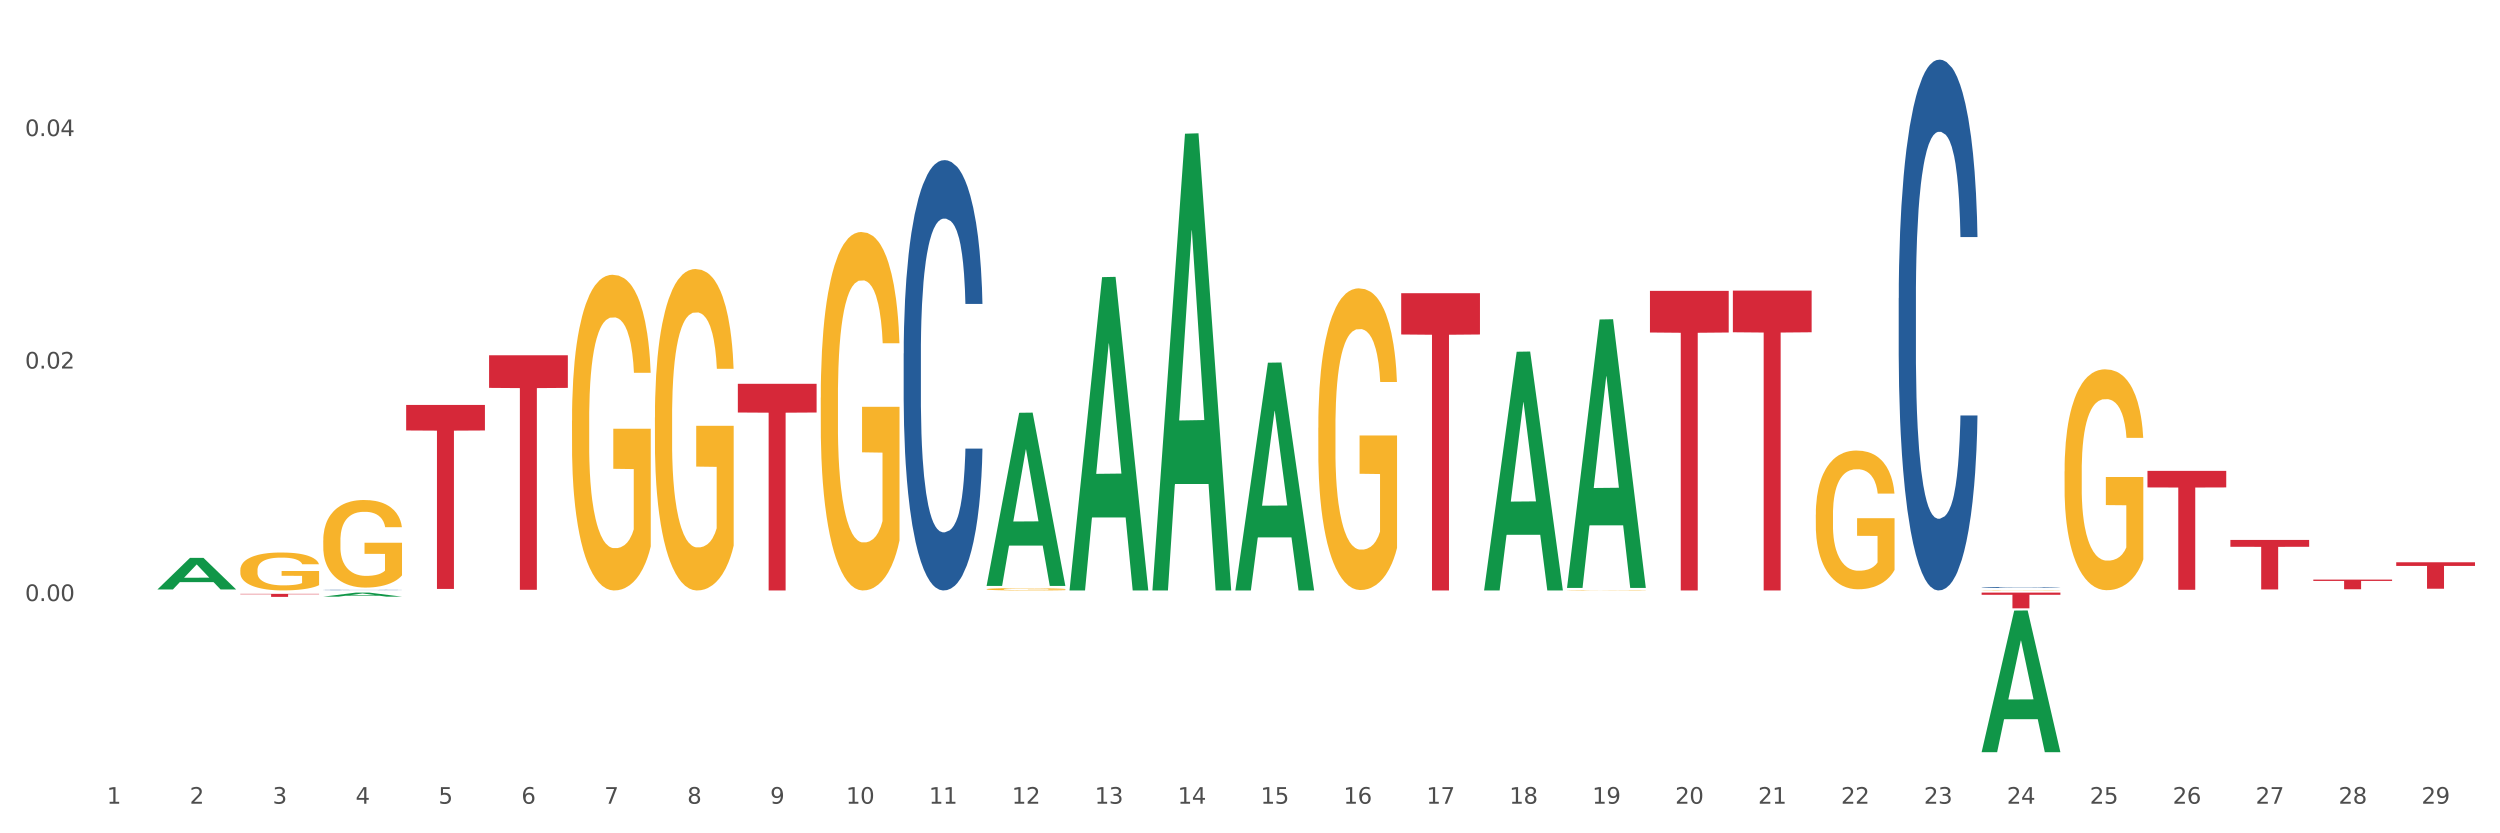 <?xml version="1.0" encoding="utf-8" standalone="no"?>
<!DOCTYPE svg PUBLIC "-//W3C//DTD SVG 1.1//EN"
  "http://www.w3.org/Graphics/SVG/1.1/DTD/svg11.dtd">
<svg xmlns:xlink="http://www.w3.org/1999/xlink" width="1080pt" height="360pt" viewBox="0 0 1080 360" xmlns="http://www.w3.org/2000/svg" version="1.1">
 <rect x="0" y="0" width="1080" height="360" fill="#333333" stroke="none"/>
 <defs>
  <style type="text/css">*{stroke-linejoin: round; stroke-linecap: butt}</style>
 </defs>
 <g id="figure_1">
  <g id="patch_1">
   <path d="M 0 360 
L 1080 360 
L 1080 0 
L 0 0 
z
" style="fill: #ffffff; stroke: #ffffff; stroke-linejoin: miter"/>
  </g>
  <g id="axes_1">
   <g id="matplotlib.axis_1">
    <g id="xtick_1">
     <g id="text_1">
      <!-- 1 -->
      <g style="fill: #4d4d4d" transform="translate(46.136 347.204) scale(0.096 -0.096)">
       <defs>
        <path id="DejaVuSans-31" d="M 794 531 
L 1825 531 
L 1825 4091 
L 703 3866 
L 703 4441 
L 1819 4666 
L 2450 4666 
L 2450 531 
L 3481 531 
L 3481 0 
L 794 0 
L 794 531 
z
" transform="scale(0.016)"/>
       </defs>
       <use xlink:href="#DejaVuSans-31"/>
      </g>
     </g>
    </g>
    <g id="xtick_2">
     <g id="text_2">
      <!-- 2 -->
      <g style="fill: #4d4d4d" transform="translate(81.957 347.204) scale(0.096 -0.096)">
       <defs>
        <path id="DejaVuSans-32" d="M 1228 531 
L 3431 531 
L 3431 0 
L 469 0 
L 469 531 
Q 828 903 1448 1529 
Q 2069 2156 2228 2338 
Q 2531 2678 2651 2914 
Q 2772 3150 2772 3378 
Q 2772 3750 2511 3984 
Q 2250 4219 1831 4219 
Q 1534 4219 1204 4116 
Q 875 4013 500 3803 
L 500 4441 
Q 881 4594 1212 4672 
Q 1544 4750 1819 4750 
Q 2544 4750 2975 4387 
Q 3406 4025 3406 3419 
Q 3406 3131 3298 2873 
Q 3191 2616 2906 2266 
Q 2828 2175 2409 1742 
Q 1991 1309 1228 531 
z
" transform="scale(0.016)"/>
       </defs>
       <use xlink:href="#DejaVuSans-32"/>
      </g>
     </g>
    </g>
    <g id="xtick_3">
     <g id="text_3">
      <!-- 3 -->
      <g style="fill: #4d4d4d" transform="translate(117.779 347.204) scale(0.096 -0.096)">
       <defs>
        <path id="DejaVuSans-33" d="M 2597 2516 
Q 3050 2419 3304 2112 
Q 3559 1806 3559 1356 
Q 3559 666 3084 287 
Q 2609 -91 1734 -91 
Q 1441 -91 1130 -33 
Q 819 25 488 141 
L 488 750 
Q 750 597 1062 519 
Q 1375 441 1716 441 
Q 2309 441 2620 675 
Q 2931 909 2931 1356 
Q 2931 1769 2642 2001 
Q 2353 2234 1838 2234 
L 1294 2234 
L 1294 2753 
L 1863 2753 
Q 2328 2753 2575 2939 
Q 2822 3125 2822 3475 
Q 2822 3834 2567 4026 
Q 2313 4219 1838 4219 
Q 1578 4219 1281 4162 
Q 984 4106 628 3988 
L 628 4550 
Q 988 4650 1302 4700 
Q 1616 4750 1894 4750 
Q 2613 4750 3031 4423 
Q 3450 4097 3450 3541 
Q 3450 3153 3228 2886 
Q 3006 2619 2597 2516 
z
" transform="scale(0.016)"/>
       </defs>
       <use xlink:href="#DejaVuSans-33"/>
      </g>
     </g>
    </g>
    <g id="xtick_4">
     <g id="text_4">
      <!-- 4 -->
      <g style="fill: #4d4d4d" transform="translate(153.6 347.204) scale(0.096 -0.096)">
       <defs>
        <path id="DejaVuSans-34" d="M 2419 4116 
L 825 1625 
L 2419 1625 
L 2419 4116 
z
M 2253 4666 
L 3047 4666 
L 3047 1625 
L 3713 1625 
L 3713 1100 
L 3047 1100 
L 3047 0 
L 2419 0 
L 2419 1100 
L 313 1100 
L 313 1709 
L 2253 4666 
z
" transform="scale(0.016)"/>
       </defs>
       <use xlink:href="#DejaVuSans-34"/>
      </g>
     </g>
    </g>
    <g id="xtick_5">
     <g id="text_5">
      <!-- 5 -->
      <g style="fill: #4d4d4d" transform="translate(189.421 347.204) scale(0.096 -0.096)">
       <defs>
        <path id="DejaVuSans-35" d="M 691 4666 
L 3169 4666 
L 3169 4134 
L 1269 4134 
L 1269 2991 
Q 1406 3038 1543 3061 
Q 1681 3084 1819 3084 
Q 2600 3084 3056 2656 
Q 3513 2228 3513 1497 
Q 3513 744 3044 326 
Q 2575 -91 1722 -91 
Q 1428 -91 1123 -41 
Q 819 9 494 109 
L 494 744 
Q 775 591 1075 516 
Q 1375 441 1709 441 
Q 2250 441 2565 725 
Q 2881 1009 2881 1497 
Q 2881 1984 2565 2268 
Q 2250 2553 1709 2553 
Q 1456 2553 1204 2497 
Q 953 2441 691 2322 
L 691 4666 
z
" transform="scale(0.016)"/>
       </defs>
       <use xlink:href="#DejaVuSans-35"/>
      </g>
     </g>
    </g>
    <g id="xtick_6">
     <g id="text_6">
      <!-- 6 -->
      <g style="fill: #4d4d4d" transform="translate(225.242 347.204) scale(0.096 -0.096)">
       <defs>
        <path id="DejaVuSans-36" d="M 2113 2584 
Q 1688 2584 1439 2293 
Q 1191 2003 1191 1497 
Q 1191 994 1439 701 
Q 1688 409 2113 409 
Q 2538 409 2786 701 
Q 3034 994 3034 1497 
Q 3034 2003 2786 2293 
Q 2538 2584 2113 2584 
z
M 3366 4563 
L 3366 3988 
Q 3128 4100 2886 4159 
Q 2644 4219 2406 4219 
Q 1781 4219 1451 3797 
Q 1122 3375 1075 2522 
Q 1259 2794 1537 2939 
Q 1816 3084 2150 3084 
Q 2853 3084 3261 2657 
Q 3669 2231 3669 1497 
Q 3669 778 3244 343 
Q 2819 -91 2113 -91 
Q 1303 -91 875 529 
Q 447 1150 447 2328 
Q 447 3434 972 4092 
Q 1497 4750 2381 4750 
Q 2619 4750 2861 4703 
Q 3103 4656 3366 4563 
z
" transform="scale(0.016)"/>
       </defs>
       <use xlink:href="#DejaVuSans-36"/>
      </g>
     </g>
    </g>
    <g id="xtick_7">
     <g id="text_7">
      <!-- 7 -->
      <g style="fill: #4d4d4d" transform="translate(261.064 347.204) scale(0.096 -0.096)">
       <defs>
        <path id="DejaVuSans-37" d="M 525 4666 
L 3525 4666 
L 3525 4397 
L 1831 0 
L 1172 0 
L 2766 4134 
L 525 4134 
L 525 4666 
z
" transform="scale(0.016)"/>
       </defs>
       <use xlink:href="#DejaVuSans-37"/>
      </g>
     </g>
    </g>
    <g id="xtick_8">
     <g id="text_8">
      <!-- 8 -->
      <g style="fill: #4d4d4d" transform="translate(296.885 347.204) scale(0.096 -0.096)">
       <defs>
        <path id="DejaVuSans-38" d="M 2034 2216 
Q 1584 2216 1326 1975 
Q 1069 1734 1069 1313 
Q 1069 891 1326 650 
Q 1584 409 2034 409 
Q 2484 409 2743 651 
Q 3003 894 3003 1313 
Q 3003 1734 2745 1975 
Q 2488 2216 2034 2216 
z
M 1403 2484 
Q 997 2584 770 2862 
Q 544 3141 544 3541 
Q 544 4100 942 4425 
Q 1341 4750 2034 4750 
Q 2731 4750 3128 4425 
Q 3525 4100 3525 3541 
Q 3525 3141 3298 2862 
Q 3072 2584 2669 2484 
Q 3125 2378 3379 2068 
Q 3634 1759 3634 1313 
Q 3634 634 3220 271 
Q 2806 -91 2034 -91 
Q 1263 -91 848 271 
Q 434 634 434 1313 
Q 434 1759 690 2068 
Q 947 2378 1403 2484 
z
M 1172 3481 
Q 1172 3119 1398 2916 
Q 1625 2713 2034 2713 
Q 2441 2713 2670 2916 
Q 2900 3119 2900 3481 
Q 2900 3844 2670 4047 
Q 2441 4250 2034 4250 
Q 1625 4250 1398 4047 
Q 1172 3844 1172 3481 
z
" transform="scale(0.016)"/>
       </defs>
       <use xlink:href="#DejaVuSans-38"/>
      </g>
     </g>
    </g>
    <g id="xtick_9">
     <g id="text_9">
      <!-- 9 -->
      <g style="fill: #4d4d4d" transform="translate(332.706 347.204) scale(0.096 -0.096)">
       <defs>
        <path id="DejaVuSans-39" d="M 703 97 
L 703 672 
Q 941 559 1184 500 
Q 1428 441 1663 441 
Q 2288 441 2617 861 
Q 2947 1281 2994 2138 
Q 2813 1869 2534 1725 
Q 2256 1581 1919 1581 
Q 1219 1581 811 2004 
Q 403 2428 403 3163 
Q 403 3881 828 4315 
Q 1253 4750 1959 4750 
Q 2769 4750 3195 4129 
Q 3622 3509 3622 2328 
Q 3622 1225 3098 567 
Q 2575 -91 1691 -91 
Q 1453 -91 1209 -44 
Q 966 3 703 97 
z
M 1959 2075 
Q 2384 2075 2632 2365 
Q 2881 2656 2881 3163 
Q 2881 3666 2632 3958 
Q 2384 4250 1959 4250 
Q 1534 4250 1286 3958 
Q 1038 3666 1038 3163 
Q 1038 2656 1286 2365 
Q 1534 2075 1959 2075 
z
" transform="scale(0.016)"/>
       </defs>
       <use xlink:href="#DejaVuSans-39"/>
      </g>
     </g>
    </g>
    <g id="xtick_10">
     <g id="text_10">
      <!-- 10 -->
      <g style="fill: #4d4d4d" transform="translate(365.473 347.204) scale(0.096 -0.096)">
       <defs>
        <path id="DejaVuSans-30" d="M 2034 4250 
Q 1547 4250 1301 3770 
Q 1056 3291 1056 2328 
Q 1056 1369 1301 889 
Q 1547 409 2034 409 
Q 2525 409 2770 889 
Q 3016 1369 3016 2328 
Q 3016 3291 2770 3770 
Q 2525 4250 2034 4250 
z
M 2034 4750 
Q 2819 4750 3233 4129 
Q 3647 3509 3647 2328 
Q 3647 1150 3233 529 
Q 2819 -91 2034 -91 
Q 1250 -91 836 529 
Q 422 1150 422 2328 
Q 422 3509 836 4129 
Q 1250 4750 2034 4750 
z
" transform="scale(0.016)"/>
       </defs>
       <use xlink:href="#DejaVuSans-31"/>
       <use xlink:href="#DejaVuSans-30" transform="translate(63.623 0)"/>
      </g>
     </g>
    </g>
    <g id="xtick_11">
     <g id="text_11">
      <!-- 11 -->
      <g style="fill: #4d4d4d" transform="translate(401.295 347.204) scale(0.096 -0.096)">
       <use xlink:href="#DejaVuSans-31"/>
       <use xlink:href="#DejaVuSans-31" transform="translate(63.623 0)"/>
      </g>
     </g>
    </g>
    <g id="xtick_12">
     <g id="text_12">
      <!-- 12 -->
      <g style="fill: #4d4d4d" transform="translate(437.116 347.204) scale(0.096 -0.096)">
       <use xlink:href="#DejaVuSans-31"/>
       <use xlink:href="#DejaVuSans-32" transform="translate(63.623 0)"/>
      </g>
     </g>
    </g>
    <g id="xtick_13">
     <g id="text_13">
      <!-- 13 -->
      <g style="fill: #4d4d4d" transform="translate(472.937 347.204) scale(0.096 -0.096)">
       <use xlink:href="#DejaVuSans-31"/>
       <use xlink:href="#DejaVuSans-33" transform="translate(63.623 0)"/>
      </g>
     </g>
    </g>
    <g id="xtick_14">
     <g id="text_14">
      <!-- 14 -->
      <g style="fill: #4d4d4d" transform="translate(508.758 347.204) scale(0.096 -0.096)">
       <use xlink:href="#DejaVuSans-31"/>
       <use xlink:href="#DejaVuSans-34" transform="translate(63.623 0)"/>
      </g>
     </g>
    </g>
    <g id="xtick_15">
     <g id="text_15">
      <!-- 15 -->
      <g style="fill: #4d4d4d" transform="translate(544.58 347.204) scale(0.096 -0.096)">
       <use xlink:href="#DejaVuSans-31"/>
       <use xlink:href="#DejaVuSans-35" transform="translate(63.623 0)"/>
      </g>
     </g>
    </g>
    <g id="xtick_16">
     <g id="text_16">
      <!-- 16 -->
      <g style="fill: #4d4d4d" transform="translate(580.401 347.204) scale(0.096 -0.096)">
       <use xlink:href="#DejaVuSans-31"/>
       <use xlink:href="#DejaVuSans-36" transform="translate(63.623 0)"/>
      </g>
     </g>
    </g>
    <g id="xtick_17">
     <g id="text_17">
      <!-- 17 -->
      <g style="fill: #4d4d4d" transform="translate(616.222 347.204) scale(0.096 -0.096)">
       <use xlink:href="#DejaVuSans-31"/>
       <use xlink:href="#DejaVuSans-37" transform="translate(63.623 0)"/>
      </g>
     </g>
    </g>
    <g id="xtick_18">
     <g id="text_18">
      <!-- 18 -->
      <g style="fill: #4d4d4d" transform="translate(652.043 347.204) scale(0.096 -0.096)">
       <use xlink:href="#DejaVuSans-31"/>
       <use xlink:href="#DejaVuSans-38" transform="translate(63.623 0)"/>
      </g>
     </g>
    </g>
    <g id="xtick_19">
     <g id="text_19">
      <!-- 19 -->
      <g style="fill: #4d4d4d" transform="translate(687.864 347.204) scale(0.096 -0.096)">
       <use xlink:href="#DejaVuSans-31"/>
       <use xlink:href="#DejaVuSans-39" transform="translate(63.623 0)"/>
      </g>
     </g>
    </g>
    <g id="xtick_20">
     <g id="text_20">
      <!-- 20 -->
      <g style="fill: #4d4d4d" transform="translate(723.686 347.204) scale(0.096 -0.096)">
       <use xlink:href="#DejaVuSans-32"/>
       <use xlink:href="#DejaVuSans-30" transform="translate(63.623 0)"/>
      </g>
     </g>
    </g>
    <g id="xtick_21">
     <g id="text_21">
      <!-- 21 -->
      <g style="fill: #4d4d4d" transform="translate(759.507 347.204) scale(0.096 -0.096)">
       <use xlink:href="#DejaVuSans-32"/>
       <use xlink:href="#DejaVuSans-31" transform="translate(63.623 0)"/>
      </g>
     </g>
    </g>
    <g id="xtick_22">
     <g id="text_22">
      <!-- 22 -->
      <g style="fill: #4d4d4d" transform="translate(795.328 347.204) scale(0.096 -0.096)">
       <use xlink:href="#DejaVuSans-32"/>
       <use xlink:href="#DejaVuSans-32" transform="translate(63.623 0)"/>
      </g>
     </g>
    </g>
    <g id="xtick_23">
     <g id="text_23">
      <!-- 23 -->
      <g style="fill: #4d4d4d" transform="translate(831.149 347.204) scale(0.096 -0.096)">
       <use xlink:href="#DejaVuSans-32"/>
       <use xlink:href="#DejaVuSans-33" transform="translate(63.623 0)"/>
      </g>
     </g>
    </g>
    <g id="xtick_24">
     <g id="text_24">
      <!-- 24 -->
      <g style="fill: #4d4d4d" transform="translate(866.971 347.204) scale(0.096 -0.096)">
       <use xlink:href="#DejaVuSans-32"/>
       <use xlink:href="#DejaVuSans-34" transform="translate(63.623 0)"/>
      </g>
     </g>
    </g>
    <g id="xtick_25">
     <g id="text_25">
      <!-- 25 -->
      <g style="fill: #4d4d4d" transform="translate(902.792 347.204) scale(0.096 -0.096)">
       <use xlink:href="#DejaVuSans-32"/>
       <use xlink:href="#DejaVuSans-35" transform="translate(63.623 0)"/>
      </g>
     </g>
    </g>
    <g id="xtick_26">
     <g id="text_26">
      <!-- 26 -->
      <g style="fill: #4d4d4d" transform="translate(938.613 347.204) scale(0.096 -0.096)">
       <use xlink:href="#DejaVuSans-32"/>
       <use xlink:href="#DejaVuSans-36" transform="translate(63.623 0)"/>
      </g>
     </g>
    </g>
    <g id="xtick_27">
     <g id="text_27">
      <!-- 27 -->
      <g style="fill: #4d4d4d" transform="translate(974.434 347.204) scale(0.096 -0.096)">
       <use xlink:href="#DejaVuSans-32"/>
       <use xlink:href="#DejaVuSans-37" transform="translate(63.623 0)"/>
      </g>
     </g>
    </g>
    <g id="xtick_28">
     <g id="text_28">
      <!-- 28 -->
      <g style="fill: #4d4d4d" transform="translate(1010.256 347.204) scale(0.096 -0.096)">
       <use xlink:href="#DejaVuSans-32"/>
       <use xlink:href="#DejaVuSans-38" transform="translate(63.623 0)"/>
      </g>
     </g>
    </g>
    <g id="xtick_29">
     <g id="text_29">
      <!-- 29 -->
      <g style="fill: #4d4d4d" transform="translate(1046.077 347.204) scale(0.096 -0.096)">
       <use xlink:href="#DejaVuSans-32"/>
       <use xlink:href="#DejaVuSans-39" transform="translate(63.623 0)"/>
      </g>
     </g>
    </g>
    <g id="xtick_30"/>
    <g id="xtick_31"/>
    <g id="xtick_32"/>
    <g id="xtick_33"/>
    <g id="xtick_34"/>
    <g id="xtick_35"/>
    <g id="xtick_36"/>
    <g id="xtick_37"/>
    <g id="xtick_38"/>
    <g id="xtick_39"/>
    <g id="xtick_40"/>
    <g id="xtick_41"/>
    <g id="xtick_42"/>
    <g id="xtick_43"/>
    <g id="xtick_44"/>
    <g id="xtick_45"/>
    <g id="xtick_46"/>
    <g id="xtick_47"/>
    <g id="xtick_48"/>
    <g id="xtick_49"/>
    <g id="xtick_50"/>
    <g id="xtick_51"/>
    <g id="xtick_52"/>
    <g id="xtick_53"/>
    <g id="xtick_54"/>
    <g id="xtick_55"/>
    <g id="xtick_56"/>
    <g id="xtick_57"/>
   </g>
   <g id="matplotlib.axis_2">
    <g id="ytick_1">
     <g id="text_30">
      <!-- 0.00 -->
      <g style="fill: #4d4d4d" transform="translate(10.8 259.654) scale(0.096 -0.096)">
       <defs>
        <path id="DejaVuSans-2e" d="M 684 794 
L 1344 794 
L 1344 0 
L 684 0 
L 684 794 
z
" transform="scale(0.016)"/>
       </defs>
       <use xlink:href="#DejaVuSans-30"/>
       <use xlink:href="#DejaVuSans-2e" transform="translate(63.623 0)"/>
       <use xlink:href="#DejaVuSans-30" transform="translate(95.41 0)"/>
       <use xlink:href="#DejaVuSans-30" transform="translate(159.033 0)"/>
      </g>
     </g>
    </g>
    <g id="ytick_2">
     <g id="text_31">
      <!-- 0.02 -->
      <g style="fill: #4d4d4d" transform="translate(10.8 159.221) scale(0.096 -0.096)">
       <use xlink:href="#DejaVuSans-30"/>
       <use xlink:href="#DejaVuSans-2e" transform="translate(63.623 0)"/>
       <use xlink:href="#DejaVuSans-30" transform="translate(95.41 0)"/>
       <use xlink:href="#DejaVuSans-32" transform="translate(159.033 0)"/>
      </g>
     </g>
    </g>
    <g id="ytick_3">
     <g id="text_32">
      <!-- 0.04 -->
      <g style="fill: #4d4d4d" transform="translate(10.8 58.788) scale(0.096 -0.096)">
       <use xlink:href="#DejaVuSans-30"/>
       <use xlink:href="#DejaVuSans-2e" transform="translate(63.623 0)"/>
       <use xlink:href="#DejaVuSans-30" transform="translate(95.41 0)"/>
       <use xlink:href="#DejaVuSans-34" transform="translate(159.033 0)"/>
      </g>
     </g>
    </g>
    <g id="ytick_4"/>
    <g id="ytick_5"/>
    <g id="ytick_6"/>
   </g>
   <g id="PolyCollection_1">
    <path d="M 67.996 254.63 
L 68.031 254.617 
L 82.064 241.002 
L 87.888 240.989 
L 102.026 254.656 
L 95.291 254.656 
L 92.238 251.473 
L 77.749 251.473 
L 77.644 251.525 
L 74.697 254.656 
L 67.996 254.656 
L 67.996 254.63 
L 79.574 249.574 
L 90.414 249.561 
L 85.046 243.902 
L 84.976 243.876 
L 84.906 243.915 
L 79.538 249.561 
L 79.574 249.574 
L 67.996 254.63 
z
" clip-path="url(#pb589ce8721)" style="fill: #109648"/>
    <path d="M 139.639 257.754 
L 139.674 257.752 
L 153.707 256.009 
L 159.531 256.007 
L 173.669 257.757 
L 166.933 257.757 
L 163.881 257.349 
L 149.392 257.349 
L 149.286 257.356 
L 146.34 257.757 
L 139.639 257.757 
L 139.639 257.754 
L 151.216 257.106 
L 162.057 257.105 
L 156.689 256.38 
L 156.619 256.377 
L 156.549 256.382 
L 151.181 257.105 
L 151.216 257.106 
L 139.639 257.754 
z
" clip-path="url(#pb589ce8721)" style="fill: #109648"/>
    <path d="M 426.209 252.994 
L 426.244 252.923 
L 440.277 178.32 
L 446.101 178.249 
L 460.239 253.134 
L 453.503 253.134 
L 450.451 235.696 
L 435.962 235.696 
L 435.856 235.978 
L 432.909 253.134 
L 426.209 253.134 
L 426.209 252.994 
L 437.786 225.29 
L 448.626 225.219 
L 443.259 194.211 
L 443.189 194.07 
L 443.119 194.281 
L 437.751 225.219 
L 437.786 225.29 
L 426.209 252.994 
z
" clip-path="url(#pb589ce8721)" style="fill: #109648"/>
    <path d="M 856.064 255.004 
L 856.104 255.003 
L 856.104 254.998 
L 856.184 254.994 
L 856.586 254.983 
L 857.189 254.975 
L 857.631 254.97 
L 858.072 254.966 
L 858.595 254.963 
L 859.238 254.959 
L 860.403 254.953 
L 861.126 254.95 
L 862.01 254.947 
L 863.617 254.942 
L 864.782 254.94 
L 865.987 254.938 
L 867.956 254.935 
L 869.242 254.934 
L 870.608 254.933 
L 872.255 254.933 
L 873.501 254.932 
L 876.233 254.933 
L 878.563 254.934 
L 879.688 254.935 
L 881.134 254.937 
L 881.898 254.938 
L 883.143 254.94 
L 884.429 254.943 
L 885.313 254.946 
L 886.639 254.95 
L 887.643 254.955 
L 888.567 254.961 
L 889.049 254.965 
L 889.411 254.969 
L 889.732 254.973 
L 890.054 254.98 
L 882.822 254.98 
L 882.54 254.975 
L 882.098 254.971 
L 881.456 254.966 
L 880.893 254.963 
L 879.929 254.96 
L 879.045 254.958 
L 878.121 254.956 
L 876.996 254.955 
L 876.112 254.954 
L 874.867 254.953 
L 872.416 254.953 
L 870.768 254.955 
L 869.644 254.956 
L 868.92 254.957 
L 868.278 254.959 
L 867.554 254.961 
L 866.711 254.964 
L 866.108 254.966 
L 865.505 254.97 
L 865.023 254.973 
L 864.581 254.977 
L 864.22 254.981 
L 863.938 254.985 
L 863.697 254.991 
L 863.496 255 
L 863.496 255.019 
L 863.577 255.023 
L 863.778 255.029 
L 864.019 255.033 
L 864.42 255.038 
L 864.782 255.042 
L 865.465 255.047 
L 866.228 255.051 
L 866.831 255.054 
L 867.434 255.056 
L 868.478 255.059 
L 869.644 255.062 
L 870.648 255.063 
L 872.014 255.065 
L 872.938 255.065 
L 873.742 255.066 
L 875.71 255.066 
L 877.117 255.065 
L 878.683 255.064 
L 879.889 255.063 
L 880.893 255.061 
L 882.018 255.059 
L 882.741 255.056 
L 882.741 255.027 
L 873.902 255.027 
L 873.902 255.007 
L 890.094 255.007 
L 890.094 255.065 
L 889.411 255.068 
L 888.647 255.07 
L 887.844 255.073 
L 886.639 255.076 
L 885.192 255.079 
L 883.906 255.08 
L 882.54 255.082 
L 880.933 255.084 
L 878.844 255.085 
L 877.558 255.086 
L 875.951 255.086 
L 874.063 255.086 
L 872.416 255.086 
L 870.809 255.085 
L 869.121 255.084 
L 867.474 255.082 
L 866.228 255.08 
L 864.983 255.078 
L 863.657 255.075 
L 862.613 255.072 
L 861.809 255.07 
L 860.925 255.067 
L 859.961 255.062 
L 859.238 255.059 
L 858.595 255.055 
L 857.912 255.05 
L 857.43 255.045 
L 856.948 255.04 
L 856.666 255.036 
L 856.345 255.029 
L 856.104 255.021 
L 856.064 255.004 
z
" clip-path="url(#pb589ce8721)" style="fill: #f7b32b"/>
    <path d="M 891.885 203.637 
L 891.925 203.55 
L 891.925 200.412 
L 892.005 197.711 
L 892.407 191.174 
L 893.01 185.771 
L 893.452 182.895 
L 893.894 180.542 
L 894.416 178.188 
L 895.059 175.748 
L 896.224 172.175 
L 896.947 170.345 
L 897.831 168.427 
L 899.438 165.638 
L 900.603 164.07 
L 901.809 162.762 
L 903.777 161.194 
L 905.063 160.496 
L 906.429 159.974 
L 908.076 159.625 
L 909.322 159.538 
L 912.054 159.799 
L 914.384 160.584 
L 915.509 161.194 
L 916.955 162.24 
L 917.719 162.937 
L 918.964 164.331 
L 920.25 166.161 
L 921.134 167.73 
L 922.46 170.693 
L 923.464 173.657 
L 924.388 177.317 
L 924.87 179.844 
L 925.232 182.197 
L 925.553 184.899 
L 925.875 189.17 
L 918.643 189.17 
L 918.362 186.119 
L 917.92 183.243 
L 917.277 180.454 
L 916.714 178.711 
L 915.75 176.533 
L 914.866 175.138 
L 913.942 174.092 
L 912.817 173.221 
L 911.933 172.785 
L 910.688 172.436 
L 908.237 172.524 
L 906.59 173.221 
L 905.465 174.092 
L 904.742 174.877 
L 904.099 175.748 
L 903.376 176.968 
L 902.532 178.799 
L 901.929 180.454 
L 901.327 182.546 
L 900.844 184.638 
L 900.402 187.078 
L 900.041 189.693 
L 899.76 192.394 
L 899.519 195.706 
L 899.318 201.197 
L 899.318 213.137 
L 899.398 215.838 
L 899.599 219.412 
L 899.84 222.113 
L 900.242 225.338 
L 900.603 227.517 
L 901.286 230.654 
L 902.05 233.269 
L 902.652 234.925 
L 903.255 236.319 
L 904.3 238.237 
L 905.465 239.805 
L 906.469 240.764 
L 907.835 241.636 
L 908.759 241.984 
L 909.563 242.159 
L 911.532 242.159 
L 912.938 241.897 
L 914.505 241.287 
L 915.71 240.503 
L 916.714 239.544 
L 917.839 237.975 
L 918.563 236.494 
L 918.563 218.279 
L 909.724 218.192 
L 909.724 206.077 
L 925.915 206.077 
L 925.915 241.636 
L 925.232 243.466 
L 924.469 245.122 
L 923.665 246.603 
L 922.46 248.434 
L 921.013 250.177 
L 919.728 251.397 
L 918.362 252.443 
L 916.755 253.401 
L 914.665 254.273 
L 913.38 254.621 
L 911.773 254.883 
L 909.884 254.97 
L 908.237 254.796 
L 906.63 254.36 
L 904.942 253.576 
L 903.295 252.443 
L 902.05 251.31 
L 900.804 249.915 
L 899.478 248.085 
L 898.434 246.342 
L 897.63 244.773 
L 896.746 242.769 
L 895.782 240.154 
L 895.059 237.801 
L 894.416 235.361 
L 893.733 232.223 
L 893.251 229.521 
L 892.769 226.122 
L 892.488 223.595 
L 892.166 219.673 
L 891.925 214.183 
L 891.885 203.637 
z
" clip-path="url(#pb589ce8721)" style="fill: #f7b32b"/>
    <path d="M 354.566 171.78 
L 354.606 171.639 
L 354.606 166.547 
L 354.687 162.163 
L 355.088 151.555 
L 355.691 142.786 
L 356.133 138.119 
L 356.575 134.3 
L 357.097 130.481 
L 357.74 126.521 
L 358.905 120.722 
L 359.629 117.752 
L 360.512 114.64 
L 362.12 110.114 
L 363.285 107.569 
L 364.49 105.447 
L 366.459 102.901 
L 367.744 101.77 
L 369.11 100.921 
L 370.758 100.355 
L 372.003 100.214 
L 374.735 100.638 
L 377.065 101.911 
L 378.19 102.901 
L 379.637 104.598 
L 380.4 105.73 
L 381.646 107.993 
L 382.931 110.963 
L 383.815 113.509 
L 385.141 118.318 
L 386.146 123.126 
L 387.07 129.067 
L 387.552 133.168 
L 387.913 136.987 
L 388.235 141.372 
L 388.556 148.302 
L 381.324 148.302 
L 381.043 143.352 
L 380.601 138.684 
L 379.958 134.158 
L 379.396 131.33 
L 378.432 127.794 
L 377.548 125.531 
L 376.624 123.834 
L 375.499 122.419 
L 374.615 121.712 
L 373.369 121.146 
L 370.918 121.288 
L 369.271 122.419 
L 368.146 123.834 
L 367.423 125.107 
L 366.78 126.521 
L 366.057 128.501 
L 365.213 131.471 
L 364.611 134.158 
L 364.008 137.553 
L 363.526 140.947 
L 363.084 144.908 
L 362.722 149.151 
L 362.441 153.535 
L 362.2 158.91 
L 361.999 167.82 
L 361.999 187.197 
L 362.079 191.581 
L 362.28 197.38 
L 362.521 201.765 
L 362.923 206.998 
L 363.285 210.534 
L 363.968 215.626 
L 364.731 219.869 
L 365.334 222.556 
L 365.936 224.819 
L 366.981 227.931 
L 368.146 230.476 
L 369.151 232.032 
L 370.517 233.447 
L 371.441 234.012 
L 372.244 234.295 
L 374.213 234.295 
L 375.619 233.871 
L 377.186 232.881 
L 378.391 231.608 
L 379.396 230.052 
L 380.521 227.506 
L 381.244 225.102 
L 381.244 195.542 
L 372.405 195.4 
L 372.405 175.741 
L 388.596 175.741 
L 388.596 233.447 
L 387.913 236.417 
L 387.15 239.104 
L 386.346 241.508 
L 385.141 244.479 
L 383.695 247.307 
L 382.409 249.287 
L 381.043 250.985 
L 379.436 252.54 
L 377.347 253.955 
L 376.061 254.52 
L 374.454 254.945 
L 372.566 255.086 
L 370.918 254.803 
L 369.311 254.096 
L 367.624 252.823 
L 365.977 250.985 
L 364.731 249.146 
L 363.486 246.883 
L 362.16 243.913 
L 361.115 241.084 
L 360.312 238.538 
L 359.428 235.285 
L 358.463 231.042 
L 357.74 227.223 
L 357.097 223.263 
L 356.414 218.171 
L 355.932 213.787 
L 355.45 208.271 
L 355.169 204.169 
L 354.847 197.805 
L 354.606 188.894 
L 354.566 171.78 
z
" clip-path="url(#pb589ce8721)" style="fill: #f7b32b"/>
    <path d="M 426.209 254.532 
L 426.249 254.531 
L 426.249 254.497 
L 426.329 254.468 
L 426.731 254.397 
L 427.334 254.339 
L 427.776 254.308 
L 428.218 254.282 
L 428.74 254.257 
L 429.383 254.231 
L 430.548 254.192 
L 431.271 254.172 
L 432.155 254.151 
L 433.762 254.121 
L 434.927 254.104 
L 436.132 254.09 
L 438.101 254.073 
L 439.387 254.066 
L 440.753 254.06 
L 442.4 254.056 
L 443.646 254.055 
L 446.378 254.058 
L 448.708 254.067 
L 449.833 254.073 
L 451.279 254.085 
L 452.043 254.092 
L 453.288 254.107 
L 454.574 254.127 
L 455.458 254.144 
L 456.784 254.176 
L 457.788 254.208 
L 458.712 254.247 
L 459.194 254.275 
L 459.556 254.3 
L 459.877 254.329 
L 460.199 254.375 
L 452.967 254.375 
L 452.686 254.343 
L 452.244 254.311 
L 451.601 254.281 
L 451.038 254.263 
L 450.074 254.239 
L 449.19 254.224 
L 448.266 254.213 
L 447.141 254.203 
L 446.257 254.198 
L 445.012 254.195 
L 442.561 254.196 
L 440.914 254.203 
L 439.789 254.213 
L 439.065 254.221 
L 438.423 254.231 
L 437.699 254.244 
L 436.856 254.263 
L 436.253 254.281 
L 435.65 254.304 
L 435.168 254.327 
L 434.726 254.353 
L 434.365 254.381 
L 434.083 254.41 
L 433.842 254.446 
L 433.641 254.505 
L 433.641 254.634 
L 433.722 254.664 
L 433.923 254.702 
L 434.164 254.731 
L 434.566 254.766 
L 434.927 254.79 
L 435.61 254.824 
L 436.374 254.852 
L 436.976 254.87 
L 437.579 254.885 
L 438.623 254.905 
L 439.789 254.922 
L 440.793 254.933 
L 442.159 254.942 
L 443.083 254.946 
L 443.887 254.948 
L 445.855 254.948 
L 447.262 254.945 
L 448.829 254.938 
L 450.034 254.93 
L 451.038 254.92 
L 452.163 254.903 
L 452.886 254.887 
L 452.886 254.69 
L 444.047 254.689 
L 444.047 254.558 
L 460.239 254.558 
L 460.239 254.942 
L 459.556 254.962 
L 458.792 254.98 
L 457.989 254.996 
L 456.784 255.016 
L 455.337 255.034 
L 454.052 255.048 
L 452.686 255.059 
L 451.078 255.069 
L 448.989 255.079 
L 447.704 255.082 
L 446.096 255.085 
L 444.208 255.086 
L 442.561 255.084 
L 440.954 255.08 
L 439.266 255.071 
L 437.619 255.059 
L 436.374 255.047 
L 435.128 255.032 
L 433.802 255.012 
L 432.758 254.993 
L 431.954 254.976 
L 431.07 254.954 
L 430.106 254.926 
L 429.383 254.901 
L 428.74 254.874 
L 428.057 254.841 
L 427.575 254.811 
L 427.093 254.775 
L 426.811 254.747 
L 426.49 254.705 
L 426.249 254.646 
L 426.209 254.532 
z
" clip-path="url(#pb589ce8721)" style="fill: #f7b32b"/>
    <path d="M 103.817 256.547 
L 137.848 256.547 
L 137.848 256.729 
L 124.461 256.73 
L 124.461 257.855 
L 117.123 257.855 
L 117.123 256.73 
L 103.817 256.729 
L 103.817 256.548 
L 103.817 256.547 
z
" clip-path="url(#pb589ce8721)" style="fill: #d62839"/>
    <path d="M 784.421 222.332 
L 784.461 222.277 
L 784.461 220.306 
L 784.542 218.609 
L 784.943 214.503 
L 785.546 211.109 
L 785.988 209.302 
L 786.43 207.824 
L 786.952 206.346 
L 787.595 204.813 
L 788.76 202.568 
L 789.483 201.418 
L 790.367 200.214 
L 791.974 198.462 
L 793.14 197.477 
L 794.345 196.655 
L 796.314 195.67 
L 797.599 195.232 
L 798.965 194.904 
L 800.613 194.685 
L 801.858 194.63 
L 804.59 194.794 
L 806.92 195.287 
L 808.045 195.67 
L 809.492 196.327 
L 810.255 196.765 
L 811.501 197.641 
L 812.786 198.791 
L 813.67 199.776 
L 814.996 201.637 
L 816 203.499 
L 816.925 205.798 
L 817.407 207.386 
L 817.768 208.864 
L 818.09 210.561 
L 818.411 213.244 
L 811.179 213.244 
L 810.898 211.328 
L 810.456 209.521 
L 809.813 207.769 
L 809.251 206.674 
L 808.286 205.305 
L 807.403 204.429 
L 806.478 203.773 
L 805.353 203.225 
L 804.47 202.951 
L 803.224 202.732 
L 800.773 202.787 
L 799.126 203.225 
L 798.001 203.773 
L 797.278 204.265 
L 796.635 204.813 
L 795.912 205.579 
L 795.068 206.729 
L 794.465 207.769 
L 793.863 209.083 
L 793.381 210.397 
L 792.939 211.93 
L 792.577 213.572 
L 792.296 215.269 
L 792.055 217.35 
L 791.854 220.799 
L 791.854 228.299 
L 791.934 229.996 
L 792.135 232.241 
L 792.376 233.938 
L 792.778 235.964 
L 793.14 237.332 
L 793.823 239.303 
L 794.586 240.946 
L 795.189 241.986 
L 795.791 242.862 
L 796.836 244.066 
L 798.001 245.052 
L 799.005 245.654 
L 800.372 246.201 
L 801.296 246.42 
L 802.099 246.53 
L 804.068 246.53 
L 805.474 246.366 
L 807.041 245.982 
L 808.246 245.49 
L 809.251 244.887 
L 810.376 243.902 
L 811.099 242.971 
L 811.099 231.529 
L 802.26 231.474 
L 802.26 223.865 
L 818.451 223.865 
L 818.451 246.201 
L 817.768 247.351 
L 817.005 248.391 
L 816.201 249.322 
L 814.996 250.472 
L 813.55 251.567 
L 812.264 252.333 
L 810.898 252.99 
L 809.291 253.592 
L 807.202 254.14 
L 805.916 254.359 
L 804.309 254.523 
L 802.421 254.578 
L 800.773 254.468 
L 799.166 254.194 
L 797.479 253.702 
L 795.831 252.99 
L 794.586 252.278 
L 793.34 251.402 
L 792.015 250.253 
L 790.97 249.158 
L 790.166 248.172 
L 789.283 246.913 
L 788.318 245.271 
L 787.595 243.793 
L 786.952 242.26 
L 786.269 240.289 
L 785.787 238.592 
L 785.305 236.456 
L 785.024 234.869 
L 784.702 232.405 
L 784.461 228.956 
L 784.421 222.332 
z
" clip-path="url(#pb589ce8721)" style="fill: #f7b32b"/>
    <path d="M 676.957 254.983 
L 676.998 254.983 
L 676.998 254.976 
L 677.078 254.971 
L 677.48 254.958 
L 678.082 254.947 
L 678.524 254.941 
L 678.966 254.936 
L 679.489 254.931 
L 680.131 254.927 
L 681.297 254.919 
L 682.02 254.916 
L 682.904 254.912 
L 684.511 254.906 
L 685.676 254.903 
L 686.881 254.9 
L 688.85 254.897 
L 690.136 254.896 
L 691.502 254.895 
L 693.149 254.894 
L 694.394 254.894 
L 697.126 254.894 
L 699.457 254.896 
L 700.582 254.897 
L 702.028 254.899 
L 702.791 254.901 
L 704.037 254.903 
L 705.323 254.907 
L 706.206 254.91 
L 707.532 254.916 
L 708.537 254.922 
L 709.461 254.93 
L 709.943 254.935 
L 710.305 254.94 
L 710.626 254.945 
L 710.947 254.954 
L 703.715 254.954 
L 703.434 254.947 
L 702.992 254.942 
L 702.349 254.936 
L 701.787 254.932 
L 700.823 254.928 
L 699.939 254.925 
L 699.015 254.923 
L 697.89 254.921 
L 697.006 254.921 
L 695.76 254.92 
L 693.31 254.92 
L 691.662 254.921 
L 690.537 254.923 
L 689.814 254.925 
L 689.171 254.927 
L 688.448 254.929 
L 687.604 254.933 
L 687.002 254.936 
L 686.399 254.94 
L 685.917 254.944 
L 685.475 254.949 
L 685.113 254.955 
L 684.832 254.96 
L 684.591 254.967 
L 684.39 254.978 
L 684.39 255.002 
L 684.471 255.007 
L 684.671 255.015 
L 684.912 255.02 
L 685.314 255.026 
L 685.676 255.031 
L 686.359 255.037 
L 687.122 255.042 
L 687.725 255.046 
L 688.328 255.049 
L 689.372 255.052 
L 690.537 255.056 
L 691.542 255.058 
L 692.908 255.059 
L 693.832 255.06 
L 694.635 255.06 
L 696.604 255.06 
L 698.01 255.06 
L 699.577 255.059 
L 700.783 255.057 
L 701.787 255.055 
L 702.912 255.052 
L 703.635 255.049 
L 703.635 255.012 
L 694.796 255.012 
L 694.796 254.988 
L 710.988 254.988 
L 710.988 255.059 
L 710.305 255.063 
L 709.541 255.066 
L 708.738 255.069 
L 707.532 255.073 
L 706.086 255.077 
L 704.8 255.079 
L 703.434 255.081 
L 701.827 255.083 
L 699.738 255.085 
L 698.452 255.086 
L 696.845 255.086 
L 694.957 255.086 
L 693.31 255.086 
L 691.702 255.085 
L 690.015 255.083 
L 688.368 255.081 
L 687.122 255.079 
L 685.877 255.076 
L 684.551 255.072 
L 683.506 255.069 
L 682.703 255.066 
L 681.819 255.062 
L 680.855 255.056 
L 680.131 255.052 
L 679.489 255.047 
L 678.806 255.04 
L 678.323 255.035 
L 677.841 255.028 
L 677.56 255.023 
L 677.239 255.015 
L 676.998 255.004 
L 676.957 254.983 
z
" clip-path="url(#pb589ce8721)" style="fill: #f7b32b"/>
    <path d="M 712.779 125.655 
L 746.809 125.655 
L 746.809 143.642 
L 733.423 143.764 
L 733.423 255.086 
L 726.084 255.086 
L 726.084 143.764 
L 712.779 143.642 
L 712.779 125.777 
L 712.779 125.655 
z
" clip-path="url(#pb589ce8721)" style="fill: #d62839"/>
    <path d="M 569.494 184.788 
L 569.534 184.669 
L 569.534 180.384 
L 569.614 176.694 
L 570.016 167.766 
L 570.619 160.386 
L 571.061 156.458 
L 571.503 153.244 
L 572.025 150.03 
L 572.668 146.697 
L 573.833 141.817 
L 574.556 139.317 
L 575.44 136.698 
L 577.047 132.889 
L 578.212 130.746 
L 579.417 128.961 
L 581.386 126.818 
L 582.672 125.866 
L 584.038 125.152 
L 585.685 124.676 
L 586.931 124.557 
L 589.663 124.914 
L 591.993 125.985 
L 593.118 126.818 
L 594.564 128.247 
L 595.328 129.199 
L 596.573 131.103 
L 597.859 133.603 
L 598.743 135.746 
L 600.069 139.793 
L 601.073 143.84 
L 601.997 148.84 
L 602.479 152.292 
L 602.841 155.506 
L 603.162 159.196 
L 603.484 165.028 
L 596.252 165.028 
L 595.971 160.862 
L 595.529 156.934 
L 594.886 153.125 
L 594.323 150.744 
L 593.359 147.768 
L 592.475 145.864 
L 591.551 144.435 
L 590.426 143.245 
L 589.542 142.65 
L 588.297 142.174 
L 585.846 142.293 
L 584.199 143.245 
L 583.074 144.435 
L 582.35 145.507 
L 581.708 146.697 
L 580.984 148.363 
L 580.141 150.863 
L 579.538 153.125 
L 578.935 155.982 
L 578.453 158.838 
L 578.011 162.171 
L 577.65 165.742 
L 577.368 169.433 
L 577.127 173.956 
L 576.926 181.455 
L 576.926 197.763 
L 577.007 201.453 
L 577.208 206.333 
L 577.449 210.023 
L 577.851 214.428 
L 578.212 217.403 
L 578.895 221.689 
L 579.659 225.26 
L 580.261 227.521 
L 580.864 229.426 
L 581.908 232.045 
L 583.074 234.187 
L 584.078 235.497 
L 585.444 236.687 
L 586.368 237.163 
L 587.172 237.401 
L 589.14 237.401 
L 590.547 237.044 
L 592.113 236.211 
L 593.319 235.14 
L 594.323 233.83 
L 595.448 231.688 
L 596.171 229.664 
L 596.171 204.786 
L 587.332 204.667 
L 587.332 188.121 
L 603.524 188.121 
L 603.524 236.687 
L 602.841 239.187 
L 602.077 241.448 
L 601.274 243.472 
L 600.069 245.972 
L 598.622 248.352 
L 597.337 250.019 
L 595.971 251.447 
L 594.363 252.757 
L 592.274 253.947 
L 590.989 254.423 
L 589.381 254.78 
L 587.493 254.899 
L 585.846 254.661 
L 584.239 254.066 
L 582.551 252.995 
L 580.904 251.447 
L 579.659 249.9 
L 578.413 247.995 
L 577.087 245.496 
L 576.043 243.115 
L 575.239 240.972 
L 574.355 238.235 
L 573.391 234.663 
L 572.668 231.45 
L 572.025 228.117 
L 571.342 223.831 
L 570.86 220.141 
L 570.378 215.499 
L 570.096 212.047 
L 569.775 206.69 
L 569.534 199.191 
L 569.494 184.788 
z
" clip-path="url(#pb589ce8721)" style="fill: #f7b32b"/>
    <path d="M 211.281 153.489 
L 245.311 153.489 
L 245.311 167.566 
L 231.925 167.661 
L 231.925 254.785 
L 224.587 254.785 
L 224.587 167.661 
L 211.281 167.566 
L 211.281 153.584 
L 211.281 153.489 
z
" clip-path="url(#pb589ce8721)" style="fill: #d62839"/>
    <path d="M 175.46 174.917 
L 209.49 174.917 
L 209.49 185.965 
L 196.104 186.04 
L 196.104 254.422 
L 188.766 254.422 
L 188.766 186.04 
L 175.46 185.965 
L 175.46 174.991 
L 175.46 174.917 
z
" clip-path="url(#pb589ce8721)" style="fill: #d62839"/>
    <path d="M 605.315 126.651 
L 639.345 126.651 
L 639.345 144.499 
L 625.959 144.619 
L 625.959 255.086 
L 618.621 255.086 
L 618.621 144.619 
L 605.315 144.499 
L 605.315 126.771 
L 605.315 126.651 
z
" clip-path="url(#pb589ce8721)" style="fill: #d62839"/>
    <path d="M 318.745 165.795 
L 352.775 165.795 
L 352.775 178.204 
L 339.389 178.287 
L 339.389 255.086 
L 332.051 255.086 
L 332.051 178.287 
L 318.745 178.204 
L 318.745 165.879 
L 318.745 165.795 
z
" clip-path="url(#pb589ce8721)" style="fill: #d62839"/>
    <path d="M 282.924 180.385 
L 282.964 180.258 
L 282.964 175.693 
L 283.044 171.761 
L 283.446 162.249 
L 284.049 154.386 
L 284.491 150.201 
L 284.933 146.776 
L 285.455 143.352 
L 286.098 139.801 
L 287.263 134.601 
L 287.986 131.937 
L 288.87 129.147 
L 290.477 125.089 
L 291.642 122.806 
L 292.848 120.904 
L 294.816 118.621 
L 296.102 117.606 
L 297.468 116.845 
L 299.115 116.338 
L 300.361 116.211 
L 303.093 116.591 
L 305.423 117.733 
L 306.548 118.621 
L 307.994 120.143 
L 308.758 121.157 
L 310.003 123.186 
L 311.289 125.85 
L 312.173 128.133 
L 313.499 132.445 
L 314.503 136.757 
L 315.427 142.084 
L 315.909 145.762 
L 316.271 149.186 
L 316.592 153.118 
L 316.914 159.332 
L 309.682 159.332 
L 309.401 154.893 
L 308.959 150.708 
L 308.316 146.649 
L 307.753 144.113 
L 306.789 140.942 
L 305.905 138.913 
L 304.981 137.391 
L 303.856 136.123 
L 302.972 135.489 
L 301.727 134.981 
L 299.276 135.108 
L 297.629 136.123 
L 296.504 137.391 
L 295.78 138.532 
L 295.138 139.801 
L 294.414 141.576 
L 293.571 144.24 
L 292.968 146.649 
L 292.365 149.693 
L 291.883 152.737 
L 291.441 156.288 
L 291.08 160.093 
L 290.798 164.025 
L 290.557 168.844 
L 290.357 176.834 
L 290.357 194.209 
L 290.437 198.141 
L 290.638 203.341 
L 290.879 207.273 
L 291.281 211.965 
L 291.642 215.136 
L 292.325 219.702 
L 293.089 223.506 
L 293.691 225.916 
L 294.294 227.945 
L 295.338 230.735 
L 296.504 233.018 
L 297.508 234.413 
L 298.874 235.682 
L 299.798 236.189 
L 300.602 236.443 
L 302.57 236.443 
L 303.977 236.062 
L 305.544 235.174 
L 306.749 234.033 
L 307.753 232.638 
L 308.878 230.355 
L 309.601 228.199 
L 309.601 201.692 
L 300.762 201.565 
L 300.762 183.936 
L 316.954 183.936 
L 316.954 235.682 
L 316.271 238.345 
L 315.508 240.755 
L 314.704 242.911 
L 313.499 245.574 
L 312.052 248.111 
L 310.767 249.886 
L 309.401 251.408 
L 307.793 252.803 
L 305.704 254.072 
L 304.419 254.579 
L 302.811 254.959 
L 300.923 255.086 
L 299.276 254.833 
L 297.669 254.198 
L 295.981 253.057 
L 294.334 251.408 
L 293.089 249.76 
L 291.843 247.73 
L 290.517 245.067 
L 289.473 242.53 
L 288.669 240.247 
L 287.785 237.33 
L 286.821 233.526 
L 286.098 230.101 
L 285.455 226.55 
L 284.772 221.984 
L 284.29 218.053 
L 283.808 213.107 
L 283.526 209.429 
L 283.205 203.721 
L 282.964 195.731 
L 282.924 180.385 
z
" clip-path="url(#pb589ce8721)" style="fill: #f7b32b"/>
    <path d="M 390.387 152.705 
L 390.428 152.535 
L 390.428 147.781 
L 390.548 141.329 
L 390.991 129.444 
L 391.554 120.446 
L 392.519 109.919 
L 393.042 105.505 
L 393.726 100.581 
L 395.134 92.601 
L 396.743 85.809 
L 397.869 82.074 
L 398.714 79.697 
L 400.605 75.452 
L 401.691 73.585 
L 402.817 72.057 
L 403.782 71.038 
L 405.391 69.849 
L 406.678 69.34 
L 408.167 69.17 
L 409.414 69.34 
L 411.063 70.019 
L 413.476 72.057 
L 414.402 73.245 
L 415.649 75.283 
L 416.936 77.999 
L 417.982 80.716 
L 419.188 84.621 
L 420.435 89.714 
L 421.642 96.166 
L 422.487 102.109 
L 423.171 108.391 
L 423.774 116.031 
L 424.216 124.351 
L 424.418 131.312 
L 417.056 131.312 
L 416.855 125.03 
L 416.453 118.239 
L 416.051 113.654 
L 415.608 109.919 
L 414.925 105.674 
L 414.321 102.958 
L 413.316 99.732 
L 412.39 97.694 
L 411.626 96.506 
L 410.701 95.487 
L 408.73 94.468 
L 407.322 94.468 
L 406.437 94.808 
L 405.351 95.657 
L 404.426 96.845 
L 403.34 98.883 
L 402.495 101.09 
L 401.65 103.977 
L 401.168 106.014 
L 400.444 109.749 
L 399.961 112.805 
L 399.317 118.069 
L 398.955 121.804 
L 398.312 131.482 
L 398.03 138.613 
L 397.909 143.537 
L 397.829 148.97 
L 397.829 175.456 
L 398.07 187.342 
L 398.271 192.435 
L 398.593 198.208 
L 399.197 205.678 
L 400.082 212.979 
L 401.007 218.243 
L 401.771 221.469 
L 402.495 223.846 
L 403.219 225.713 
L 404.104 227.411 
L 404.828 228.43 
L 405.914 229.449 
L 407.201 229.958 
L 408.207 229.958 
L 410.258 229.109 
L 411.184 228.26 
L 412.069 227.071 
L 413.034 225.204 
L 413.798 223.166 
L 414.241 221.638 
L 414.965 218.412 
L 415.528 215.017 
L 416.011 211.112 
L 416.332 207.716 
L 416.694 202.622 
L 416.976 196.85 
L 417.056 193.793 
L 424.418 193.793 
L 424.257 199.906 
L 423.975 205.848 
L 423.412 213.828 
L 422.97 218.412 
L 422.286 224.015 
L 421.562 228.769 
L 420.556 234.033 
L 419.631 237.938 
L 418.665 241.334 
L 417.62 244.39 
L 415.729 248.634 
L 415.045 249.823 
L 413.597 251.86 
L 412.471 253.049 
L 410.822 254.237 
L 409.132 254.916 
L 407.362 255.086 
L 405.794 254.747 
L 404.064 253.728 
L 402.978 252.709 
L 401.771 251.181 
L 400.363 248.804 
L 399.036 245.918 
L 397.789 242.522 
L 396.622 238.617 
L 395.536 234.203 
L 394.128 226.902 
L 393.082 219.771 
L 392.318 213.149 
L 391.795 207.546 
L 391.272 200.415 
L 390.991 195.491 
L 390.548 183.606 
L 390.387 172.57 
L 390.387 152.705 
z
" clip-path="url(#pb589ce8721)" style="fill: #255c99"/>
    <path d="M 820.242 128.799 
L 820.283 128.59 
L 820.283 122.726 
L 820.403 114.768 
L 820.846 100.107 
L 821.409 89.008 
L 822.374 76.023 
L 822.897 70.578 
L 823.581 64.504 
L 824.989 54.661 
L 826.598 46.284 
L 827.724 41.676 
L 828.569 38.744 
L 830.459 33.508 
L 831.546 31.205 
L 832.672 29.32 
L 833.637 28.063 
L 835.246 26.597 
L 836.533 25.969 
L 838.022 25.759 
L 839.269 25.969 
L 840.918 26.807 
L 843.331 29.32 
L 844.257 30.786 
L 845.504 33.299 
L 846.791 36.65 
L 847.837 40.001 
L 849.043 44.818 
L 850.29 51.101 
L 851.497 59.059 
L 852.342 66.389 
L 853.026 74.138 
L 853.629 83.562 
L 854.071 93.825 
L 854.273 102.411 
L 846.911 102.411 
L 846.71 94.662 
L 846.308 86.285 
L 845.906 80.63 
L 845.463 76.023 
L 844.779 70.787 
L 844.176 67.436 
L 843.17 63.457 
L 842.245 60.944 
L 841.481 59.478 
L 840.556 58.221 
L 838.585 56.965 
L 837.177 56.965 
L 836.292 57.384 
L 835.206 58.431 
L 834.281 59.897 
L 833.195 62.41 
L 832.35 65.132 
L 831.505 68.693 
L 831.023 71.206 
L 830.299 75.813 
L 829.816 79.583 
L 829.172 86.076 
L 828.81 90.683 
L 828.167 102.621 
L 827.885 111.417 
L 827.764 117.49 
L 827.684 124.192 
L 827.684 156.863 
L 827.925 171.523 
L 828.126 177.806 
L 828.448 184.927 
L 829.052 194.142 
L 829.937 203.147 
L 830.862 209.64 
L 831.626 213.619 
L 832.35 216.551 
L 833.074 218.855 
L 833.959 220.949 
L 834.683 222.206 
L 835.769 223.462 
L 837.056 224.09 
L 838.062 224.09 
L 840.113 223.043 
L 841.039 221.996 
L 841.924 220.53 
L 842.889 218.226 
L 843.653 215.713 
L 844.096 213.828 
L 844.82 209.849 
L 845.383 205.661 
L 845.866 200.844 
L 846.187 196.655 
L 846.549 190.372 
L 846.831 183.251 
L 846.911 179.482 
L 854.273 179.482 
L 854.112 187.021 
L 853.83 194.351 
L 853.267 204.195 
L 852.824 209.849 
L 852.141 216.76 
L 851.417 222.624 
L 850.411 229.117 
L 849.486 233.934 
L 848.52 238.122 
L 847.475 241.892 
L 845.584 247.128 
L 844.9 248.594 
L 843.452 251.107 
L 842.326 252.573 
L 840.677 254.039 
L 838.987 254.877 
L 837.217 255.086 
L 835.648 254.667 
L 833.919 253.411 
L 832.833 252.154 
L 831.626 250.269 
L 830.218 247.337 
L 828.891 243.777 
L 827.644 239.588 
L 826.477 234.771 
L 825.391 229.326 
L 823.983 220.321 
L 822.937 211.525 
L 822.173 203.357 
L 821.65 196.446 
L 821.127 187.65 
L 820.846 181.576 
L 820.403 166.916 
L 820.242 153.303 
L 820.242 128.799 
z
" clip-path="url(#pb589ce8721)" style="fill: #255c99"/>
    <path d="M 139.639 254.867 
L 139.679 254.867 
L 139.679 254.861 
L 139.8 254.853 
L 140.242 254.839 
L 140.805 254.828 
L 141.771 254.815 
L 142.294 254.81 
L 142.977 254.804 
L 144.385 254.794 
L 145.994 254.786 
L 147.121 254.781 
L 147.965 254.778 
L 149.856 254.773 
L 150.942 254.771 
L 152.068 254.769 
L 153.034 254.768 
L 154.643 254.766 
L 155.93 254.765 
L 157.418 254.765 
L 158.665 254.765 
L 160.314 254.766 
L 162.728 254.769 
L 163.653 254.77 
L 164.9 254.773 
L 166.187 254.776 
L 167.233 254.779 
L 168.44 254.784 
L 169.687 254.79 
L 170.893 254.798 
L 171.738 254.805 
L 172.422 254.813 
L 173.025 254.822 
L 173.468 254.833 
L 173.669 254.841 
L 166.308 254.841 
L 166.107 254.833 
L 165.704 254.825 
L 165.302 254.819 
L 164.86 254.815 
L 164.176 254.81 
L 163.572 254.806 
L 162.567 254.803 
L 161.642 254.8 
L 160.877 254.799 
L 159.952 254.797 
L 157.981 254.796 
L 156.573 254.796 
L 155.688 254.797 
L 154.602 254.798 
L 153.677 254.799 
L 152.591 254.801 
L 151.746 254.804 
L 150.902 254.808 
L 150.419 254.81 
L 149.695 254.815 
L 149.212 254.818 
L 148.569 254.825 
L 148.207 254.829 
L 147.563 254.841 
L 147.281 254.85 
L 147.161 254.856 
L 147.08 254.863 
L 147.08 254.895 
L 147.322 254.909 
L 147.523 254.915 
L 147.845 254.923 
L 148.448 254.932 
L 149.333 254.941 
L 150.258 254.947 
L 151.022 254.951 
L 151.746 254.954 
L 152.47 254.956 
L 153.355 254.958 
L 154.079 254.959 
L 155.166 254.961 
L 156.453 254.961 
L 157.458 254.961 
L 159.51 254.96 
L 160.435 254.959 
L 161.32 254.958 
L 162.285 254.955 
L 163.05 254.953 
L 163.492 254.951 
L 164.216 254.947 
L 164.779 254.943 
L 165.262 254.938 
L 165.584 254.934 
L 165.946 254.928 
L 166.227 254.921 
L 166.308 254.917 
L 173.669 254.917 
L 173.508 254.925 
L 173.226 254.932 
L 172.663 254.942 
L 172.221 254.947 
L 171.537 254.954 
L 170.813 254.96 
L 169.807 254.966 
L 168.882 254.971 
L 167.917 254.975 
L 166.871 254.979 
L 164.98 254.984 
L 164.297 254.985 
L 162.848 254.988 
L 161.722 254.989 
L 160.073 254.991 
L 158.383 254.992 
L 156.614 254.992 
L 155.045 254.991 
L 153.315 254.99 
L 152.229 254.989 
L 151.022 254.987 
L 149.614 254.984 
L 148.287 254.981 
L 147.04 254.977 
L 145.874 254.972 
L 144.788 254.966 
L 143.38 254.957 
L 142.334 254.949 
L 141.57 254.941 
L 141.047 254.934 
L 140.524 254.925 
L 140.242 254.919 
L 139.8 254.905 
L 139.639 254.891 
L 139.639 254.867 
z
" clip-path="url(#pb589ce8721)" style="fill: #255c99"/>
    <path d="M 856.064 253.769 
L 856.104 253.769 
L 856.104 253.758 
L 856.225 253.742 
L 856.667 253.714 
L 857.23 253.693 
L 858.196 253.668 
L 858.718 253.658 
L 859.402 253.646 
L 860.81 253.627 
L 862.419 253.611 
L 863.545 253.602 
L 864.39 253.597 
L 866.281 253.586 
L 867.367 253.582 
L 868.493 253.578 
L 869.458 253.576 
L 871.067 253.573 
L 872.355 253.572 
L 873.843 253.572 
L 875.09 253.572 
L 876.739 253.574 
L 879.153 253.578 
L 880.078 253.581 
L 881.325 253.586 
L 882.612 253.593 
L 883.658 253.599 
L 884.865 253.608 
L 886.112 253.62 
L 887.318 253.636 
L 888.163 253.65 
L 888.847 253.664 
L 889.45 253.683 
L 889.893 253.702 
L 890.094 253.719 
L 882.733 253.719 
L 882.532 253.704 
L 882.129 253.688 
L 881.727 253.677 
L 881.285 253.668 
L 880.601 253.658 
L 879.997 253.652 
L 878.992 253.644 
L 878.067 253.639 
L 877.302 253.636 
L 876.377 253.634 
L 874.406 253.631 
L 872.998 253.631 
L 872.113 253.632 
L 871.027 253.634 
L 870.102 253.637 
L 869.016 253.642 
L 868.171 253.647 
L 867.327 253.654 
L 866.844 253.659 
L 866.12 253.668 
L 865.637 253.675 
L 864.994 253.687 
L 864.631 253.696 
L 863.988 253.719 
L 863.706 253.736 
L 863.586 253.748 
L 863.505 253.76 
L 863.505 253.823 
L 863.747 253.851 
L 863.948 253.863 
L 864.269 253.877 
L 864.873 253.895 
L 865.758 253.912 
L 866.683 253.924 
L 867.447 253.932 
L 868.171 253.938 
L 868.895 253.942 
L 869.78 253.946 
L 870.504 253.948 
L 871.59 253.951 
L 872.878 253.952 
L 873.883 253.952 
L 875.935 253.95 
L 876.86 253.948 
L 877.745 253.945 
L 878.71 253.941 
L 879.474 253.936 
L 879.917 253.932 
L 880.641 253.925 
L 881.204 253.917 
L 881.687 253.907 
L 882.009 253.899 
L 882.371 253.887 
L 882.652 253.874 
L 882.733 253.866 
L 890.094 253.866 
L 889.933 253.881 
L 889.651 253.895 
L 889.088 253.914 
L 888.646 253.925 
L 887.962 253.938 
L 887.238 253.949 
L 886.232 253.962 
L 885.307 253.971 
L 884.342 253.979 
L 883.296 253.986 
L 881.405 253.996 
L 880.721 253.999 
L 879.273 254.004 
L 878.147 254.007 
L 876.498 254.009 
L 874.808 254.011 
L 873.038 254.012 
L 871.47 254.011 
L 869.74 254.008 
L 868.654 254.006 
L 867.447 254.002 
L 866.039 253.997 
L 864.712 253.99 
L 863.465 253.982 
L 862.298 253.973 
L 861.212 253.962 
L 859.805 253.945 
L 858.759 253.928 
L 857.994 253.912 
L 857.471 253.899 
L 856.949 253.882 
L 856.667 253.871 
L 856.225 253.842 
L 856.064 253.816 
L 856.064 253.769 
z
" clip-path="url(#pb589ce8721)" style="fill: #255c99"/>
    <path d="M 247.102 181.72 
L 247.143 181.596 
L 247.143 177.112 
L 247.223 173.25 
L 247.625 163.908 
L 248.227 156.186 
L 248.669 152.075 
L 249.111 148.712 
L 249.634 145.349 
L 250.276 141.861 
L 251.442 136.754 
L 252.165 134.139 
L 253.049 131.398 
L 254.656 127.412 
L 255.821 125.17 
L 257.026 123.302 
L 258.995 121.06 
L 260.281 120.063 
L 261.647 119.316 
L 263.294 118.818 
L 264.539 118.693 
L 267.271 119.067 
L 269.602 120.188 
L 270.727 121.06 
L 272.173 122.554 
L 272.936 123.551 
L 274.182 125.544 
L 275.468 128.16 
L 276.352 130.402 
L 277.677 134.637 
L 278.682 138.872 
L 279.606 144.103 
L 280.088 147.716 
L 280.45 151.079 
L 280.771 154.94 
L 281.092 161.043 
L 273.861 161.043 
L 273.579 156.684 
L 273.137 152.573 
L 272.495 148.587 
L 271.932 146.096 
L 270.968 142.982 
L 270.084 140.989 
L 269.16 139.495 
L 268.035 138.249 
L 267.151 137.626 
L 265.905 137.128 
L 263.455 137.253 
L 261.807 138.249 
L 260.682 139.495 
L 259.959 140.616 
L 259.316 141.861 
L 258.593 143.605 
L 257.749 146.221 
L 257.147 148.587 
L 256.544 151.577 
L 256.062 154.566 
L 255.62 158.054 
L 255.258 161.791 
L 254.977 165.652 
L 254.736 170.385 
L 254.535 178.233 
L 254.535 195.297 
L 254.616 199.159 
L 254.817 204.266 
L 255.058 208.127 
L 255.459 212.736 
L 255.821 215.85 
L 256.504 220.334 
L 257.267 224.071 
L 257.87 226.437 
L 258.473 228.43 
L 259.517 231.171 
L 260.682 233.413 
L 261.687 234.783 
L 263.053 236.029 
L 263.977 236.527 
L 264.78 236.776 
L 266.749 236.776 
L 268.155 236.402 
L 269.722 235.53 
L 270.928 234.409 
L 271.932 233.039 
L 273.057 230.797 
L 273.78 228.68 
L 273.78 202.646 
L 264.941 202.522 
L 264.941 185.208 
L 281.133 185.208 
L 281.133 236.029 
L 280.45 238.644 
L 279.686 241.011 
L 278.883 243.128 
L 277.677 245.744 
L 276.231 248.235 
L 274.945 249.979 
L 273.579 251.474 
L 271.972 252.844 
L 269.883 254.09 
L 268.597 254.588 
L 266.99 254.962 
L 265.102 255.086 
L 263.455 254.837 
L 261.848 254.214 
L 260.16 253.093 
L 258.513 251.474 
L 257.267 249.855 
L 256.022 247.862 
L 254.696 245.246 
L 253.651 242.755 
L 252.848 240.513 
L 251.964 237.648 
L 251 233.911 
L 250.276 230.548 
L 249.634 227.06 
L 248.951 222.576 
L 248.468 218.715 
L 247.986 213.857 
L 247.705 210.245 
L 247.384 204.639 
L 247.143 196.792 
L 247.102 181.72 
z
" clip-path="url(#pb589ce8721)" style="fill: #f7b32b"/>
    <path d="M 139.639 233.487 
L 139.679 233.452 
L 139.679 232.208 
L 139.759 231.136 
L 140.161 228.544 
L 140.764 226.401 
L 141.206 225.26 
L 141.648 224.327 
L 142.17 223.394 
L 142.813 222.426 
L 143.978 221.009 
L 144.701 220.283 
L 145.585 219.523 
L 147.192 218.417 
L 148.357 217.795 
L 149.563 217.276 
L 151.531 216.654 
L 152.817 216.378 
L 154.183 216.17 
L 155.83 216.032 
L 157.076 215.998 
L 159.808 216.101 
L 162.138 216.412 
L 163.263 216.654 
L 164.709 217.069 
L 165.473 217.346 
L 166.718 217.899 
L 168.004 218.624 
L 168.888 219.246 
L 170.214 220.422 
L 171.218 221.597 
L 172.142 223.048 
L 172.624 224.051 
L 172.986 224.984 
L 173.307 226.055 
L 173.629 227.749 
L 166.397 227.749 
L 166.116 226.539 
L 165.674 225.399 
L 165.031 224.293 
L 164.468 223.601 
L 163.504 222.737 
L 162.62 222.184 
L 161.696 221.77 
L 160.571 221.424 
L 159.687 221.251 
L 158.442 221.113 
L 155.991 221.147 
L 154.344 221.424 
L 153.219 221.77 
L 152.495 222.081 
L 151.853 222.426 
L 151.129 222.91 
L 150.286 223.636 
L 149.683 224.293 
L 149.08 225.122 
L 148.598 225.952 
L 148.156 226.92 
L 147.795 227.956 
L 147.513 229.028 
L 147.272 230.341 
L 147.072 232.519 
L 147.072 237.254 
L 147.152 238.325 
L 147.353 239.742 
L 147.594 240.814 
L 147.996 242.093 
L 148.357 242.957 
L 149.04 244.201 
L 149.804 245.238 
L 150.406 245.895 
L 151.009 246.448 
L 152.054 247.208 
L 153.219 247.83 
L 154.223 248.21 
L 155.589 248.556 
L 156.513 248.694 
L 157.317 248.763 
L 159.285 248.763 
L 160.692 248.66 
L 162.259 248.418 
L 163.464 248.107 
L 164.468 247.727 
L 165.593 247.104 
L 166.316 246.517 
L 166.316 239.293 
L 157.477 239.259 
L 157.477 234.454 
L 173.669 234.454 
L 173.669 248.556 
L 172.986 249.282 
L 172.223 249.939 
L 171.419 250.526 
L 170.214 251.252 
L 168.767 251.943 
L 167.482 252.427 
L 166.116 252.842 
L 164.508 253.222 
L 162.419 253.568 
L 161.134 253.706 
L 159.526 253.81 
L 157.638 253.844 
L 155.991 253.775 
L 154.384 253.602 
L 152.696 253.291 
L 151.049 252.842 
L 149.804 252.393 
L 148.558 251.84 
L 147.232 251.114 
L 146.188 250.423 
L 145.384 249.8 
L 144.5 249.005 
L 143.536 247.969 
L 142.813 247.035 
L 142.17 246.068 
L 141.487 244.823 
L 141.005 243.752 
L 140.523 242.404 
L 140.241 241.402 
L 139.92 239.846 
L 139.679 237.669 
L 139.639 233.487 
z
" clip-path="url(#pb589ce8721)" style="fill: #f7b32b"/>
    <path d="M 103.817 246.253 
L 103.858 246.238 
L 103.858 245.699 
L 103.938 245.235 
L 104.34 244.113 
L 104.942 243.186 
L 105.384 242.692 
L 105.826 242.288 
L 106.349 241.884 
L 106.991 241.465 
L 108.157 240.852 
L 108.88 240.538 
L 109.764 240.209 
L 111.371 239.73 
L 112.536 239.46 
L 113.741 239.236 
L 115.71 238.967 
L 116.996 238.847 
L 118.362 238.757 
L 120.009 238.697 
L 121.254 238.682 
L 123.986 238.727 
L 126.317 238.862 
L 127.442 238.967 
L 128.888 239.146 
L 129.651 239.266 
L 130.897 239.505 
L 132.183 239.82 
L 133.067 240.089 
L 134.392 240.597 
L 135.397 241.106 
L 136.321 241.735 
L 136.803 242.168 
L 137.165 242.572 
L 137.486 243.036 
L 137.807 243.769 
L 130.576 243.769 
L 130.294 243.246 
L 129.852 242.752 
L 129.21 242.273 
L 128.647 241.974 
L 127.683 241.6 
L 126.799 241.361 
L 125.875 241.181 
L 124.75 241.031 
L 123.866 240.957 
L 122.62 240.897 
L 120.17 240.912 
L 118.522 241.031 
L 117.397 241.181 
L 116.674 241.316 
L 116.031 241.465 
L 115.308 241.675 
L 114.464 241.989 
L 113.862 242.273 
L 113.259 242.632 
L 112.777 242.991 
L 112.335 243.41 
L 111.973 243.859 
L 111.692 244.323 
L 111.451 244.891 
L 111.25 245.834 
L 111.25 247.884 
L 111.331 248.347 
L 111.532 248.961 
L 111.773 249.425 
L 112.174 249.978 
L 112.536 250.352 
L 113.219 250.891 
L 113.982 251.34 
L 114.585 251.624 
L 115.188 251.863 
L 116.232 252.192 
L 117.397 252.462 
L 118.402 252.626 
L 119.768 252.776 
L 120.692 252.836 
L 121.496 252.866 
L 123.464 252.866 
L 124.87 252.821 
L 126.437 252.716 
L 127.643 252.581 
L 128.647 252.417 
L 129.772 252.148 
L 130.495 251.893 
L 130.495 248.766 
L 121.656 248.751 
L 121.656 246.672 
L 137.848 246.672 
L 137.848 252.776 
L 137.165 253.09 
L 136.401 253.374 
L 135.598 253.629 
L 134.392 253.943 
L 132.946 254.242 
L 131.66 254.452 
L 130.294 254.631 
L 128.687 254.796 
L 126.598 254.945 
L 125.312 255.005 
L 123.705 255.05 
L 121.817 255.065 
L 120.17 255.035 
L 118.563 254.96 
L 116.875 254.826 
L 115.228 254.631 
L 113.982 254.437 
L 112.737 254.197 
L 111.411 253.883 
L 110.366 253.584 
L 109.563 253.315 
L 108.679 252.97 
L 107.715 252.522 
L 106.991 252.118 
L 106.349 251.699 
L 105.666 251.16 
L 105.184 250.696 
L 104.701 250.113 
L 104.42 249.679 
L 104.099 249.006 
L 103.858 248.063 
L 103.817 246.253 
z
" clip-path="url(#pb589ce8721)" style="fill: #f7b32b"/>
    <path d="M 748.6 125.536 
L 782.63 125.536 
L 782.63 143.539 
L 769.244 143.661 
L 769.244 255.086 
L 761.906 255.086 
L 761.906 143.661 
L 748.6 143.539 
L 748.6 125.657 
L 748.6 125.536 
z
" clip-path="url(#pb589ce8721)" style="fill: #d62839"/>
    <path d="M 462.03 254.832 
L 462.065 254.705 
L 476.098 119.724 
L 481.922 119.597 
L 496.06 255.086 
L 489.324 255.086 
L 486.272 223.536 
L 471.783 223.536 
L 471.678 224.045 
L 468.731 255.086 
L 462.03 255.086 
L 462.03 254.832 
L 473.607 204.707 
L 484.448 204.58 
L 479.08 148.476 
L 479.01 148.221 
L 478.94 148.603 
L 473.572 204.58 
L 473.607 204.707 
L 462.03 254.832 
z
" clip-path="url(#pb589ce8721)" style="fill: #109648"/>
    <path d="M 641.136 254.873 
L 641.171 254.776 
L 655.204 151.951 
L 661.028 151.855 
L 675.166 255.067 
L 668.43 255.067 
L 665.378 231.032 
L 650.889 231.032 
L 650.784 231.42 
L 647.837 255.067 
L 641.136 255.067 
L 641.136 254.873 
L 652.713 216.689 
L 663.554 216.592 
L 658.186 173.854 
L 658.116 173.66 
L 658.046 173.951 
L 652.678 216.592 
L 652.713 216.689 
L 641.136 254.873 
z
" clip-path="url(#pb589ce8721)" style="fill: #109648"/>
    <path d="M 1035.17 242.891 
L 1069.2 242.891 
L 1069.2 244.483 
L 1055.814 244.493 
L 1055.814 254.345 
L 1048.475 254.345 
L 1048.475 244.493 
L 1035.17 244.483 
L 1035.17 242.902 
L 1035.17 242.891 
z
" clip-path="url(#pb589ce8721)" style="fill: #d62839"/>
    <path d="M 963.527 233.242 
L 997.558 233.242 
L 997.558 236.216 
L 984.171 236.236 
L 984.171 254.642 
L 976.833 254.642 
L 976.833 236.236 
L 963.527 236.216 
L 963.527 233.262 
L 963.527 233.242 
z
" clip-path="url(#pb589ce8721)" style="fill: #d62839"/>
    <path d="M 999.349 250.392 
L 1033.379 250.392 
L 1033.379 250.972 
L 1019.992 250.975 
L 1019.992 254.563 
L 1012.654 254.563 
L 1012.654 250.975 
L 999.349 250.972 
L 999.349 250.396 
L 999.349 250.392 
z
" clip-path="url(#pb589ce8721)" style="fill: #d62839"/>
    <path d="M 927.706 203.428 
L 961.736 203.428 
L 961.736 210.568 
L 948.35 210.616 
L 948.35 254.808 
L 941.012 254.808 
L 941.012 210.616 
L 927.706 210.568 
L 927.706 203.476 
L 927.706 203.428 
z
" clip-path="url(#pb589ce8721)" style="fill: #d62839"/>
    <path d="M 856.064 256.007 
L 890.094 256.007 
L 890.094 256.95 
L 876.708 256.957 
L 876.708 262.793 
L 869.369 262.793 
L 869.369 256.957 
L 856.064 256.95 
L 856.064 256.014 
L 856.064 256.007 
z
" clip-path="url(#pb589ce8721)" style="fill: #d62839"/>
    <path d="M 497.851 254.715 
L 497.886 254.53 
L 511.919 57.762 
L 517.743 57.577 
L 531.881 255.086 
L 525.145 255.086 
L 522.093 209.093 
L 507.604 209.093 
L 507.499 209.835 
L 504.552 255.086 
L 497.851 255.086 
L 497.851 254.715 
L 509.428 181.646 
L 520.269 181.461 
L 514.901 99.675 
L 514.831 99.304 
L 514.761 99.861 
L 509.393 181.461 
L 509.428 181.646 
L 497.851 254.715 
z
" clip-path="url(#pb589ce8721)" style="fill: #109648"/>
    <path d="M 533.672 254.901 
L 533.707 254.809 
L 547.741 156.686 
L 553.564 156.593 
L 567.703 255.086 
L 560.967 255.086 
L 557.915 232.151 
L 543.425 232.151 
L 543.32 232.521 
L 540.373 255.086 
L 533.672 255.086 
L 533.672 254.901 
L 545.25 218.463 
L 556.09 218.371 
L 550.723 177.587 
L 550.652 177.402 
L 550.582 177.679 
L 545.215 218.371 
L 545.25 218.463 
L 533.672 254.901 
z
" clip-path="url(#pb589ce8721)" style="fill: #109648"/>
    <path d="M 856.064 324.835 
L 856.099 324.777 
L 870.132 263.771 
L 875.955 263.714 
L 890.094 324.95 
L 883.358 324.95 
L 880.306 310.69 
L 865.817 310.69 
L 865.711 310.92 
L 862.764 324.95 
L 856.064 324.95 
L 856.064 324.835 
L 867.641 302.18 
L 878.481 302.123 
L 873.114 276.766 
L 873.044 276.651 
L 872.973 276.823 
L 867.606 302.123 
L 867.641 302.18 
L 856.064 324.835 
z
" clip-path="url(#pb589ce8721)" style="fill: #109648"/>
    <path d="M 676.957 253.755 
L 676.992 253.646 
L 691.026 138.011 
L 696.849 137.902 
L 710.988 253.973 
L 704.252 253.973 
L 701.2 226.944 
L 686.71 226.944 
L 686.605 227.38 
L 683.658 253.973 
L 676.957 253.973 
L 676.957 253.755 
L 688.535 210.814 
L 699.375 210.705 
L 694.008 162.642 
L 693.937 162.424 
L 693.867 162.751 
L 688.5 210.705 
L 688.535 210.814 
L 676.957 253.755 
z
" clip-path="url(#pb589ce8721)" style="fill: #109648"/>
    <path d="M 32.175 256.007 
L 32.21 256.007 
L 46.243 256.007 
L 52.067 256.007 
L 66.205 256.007 
L 59.469 256.007 
L 56.417 256.007 
L 41.928 256.007 
L 41.823 256.007 
L 38.876 256.007 
L 32.175 256.007 
L 32.175 256.007 
L 43.752 256.007 
L 54.593 256.007 
L 49.225 256.007 
L 49.155 256.007 
L 49.085 256.007 
L 43.717 256.007 
L 43.752 256.007 
L 32.175 256.007 
z
" clip-path="url(#pb589ce8721)" style="fill: #109648"/>
   </g>
  </g>
 </g>
 <defs>
  <clipPath id="pb589ce8721">
   <rect x="32.175" y="10.8" width="1037.025" height="329.109"/>
  </clipPath>
 </defs>
</svg>
